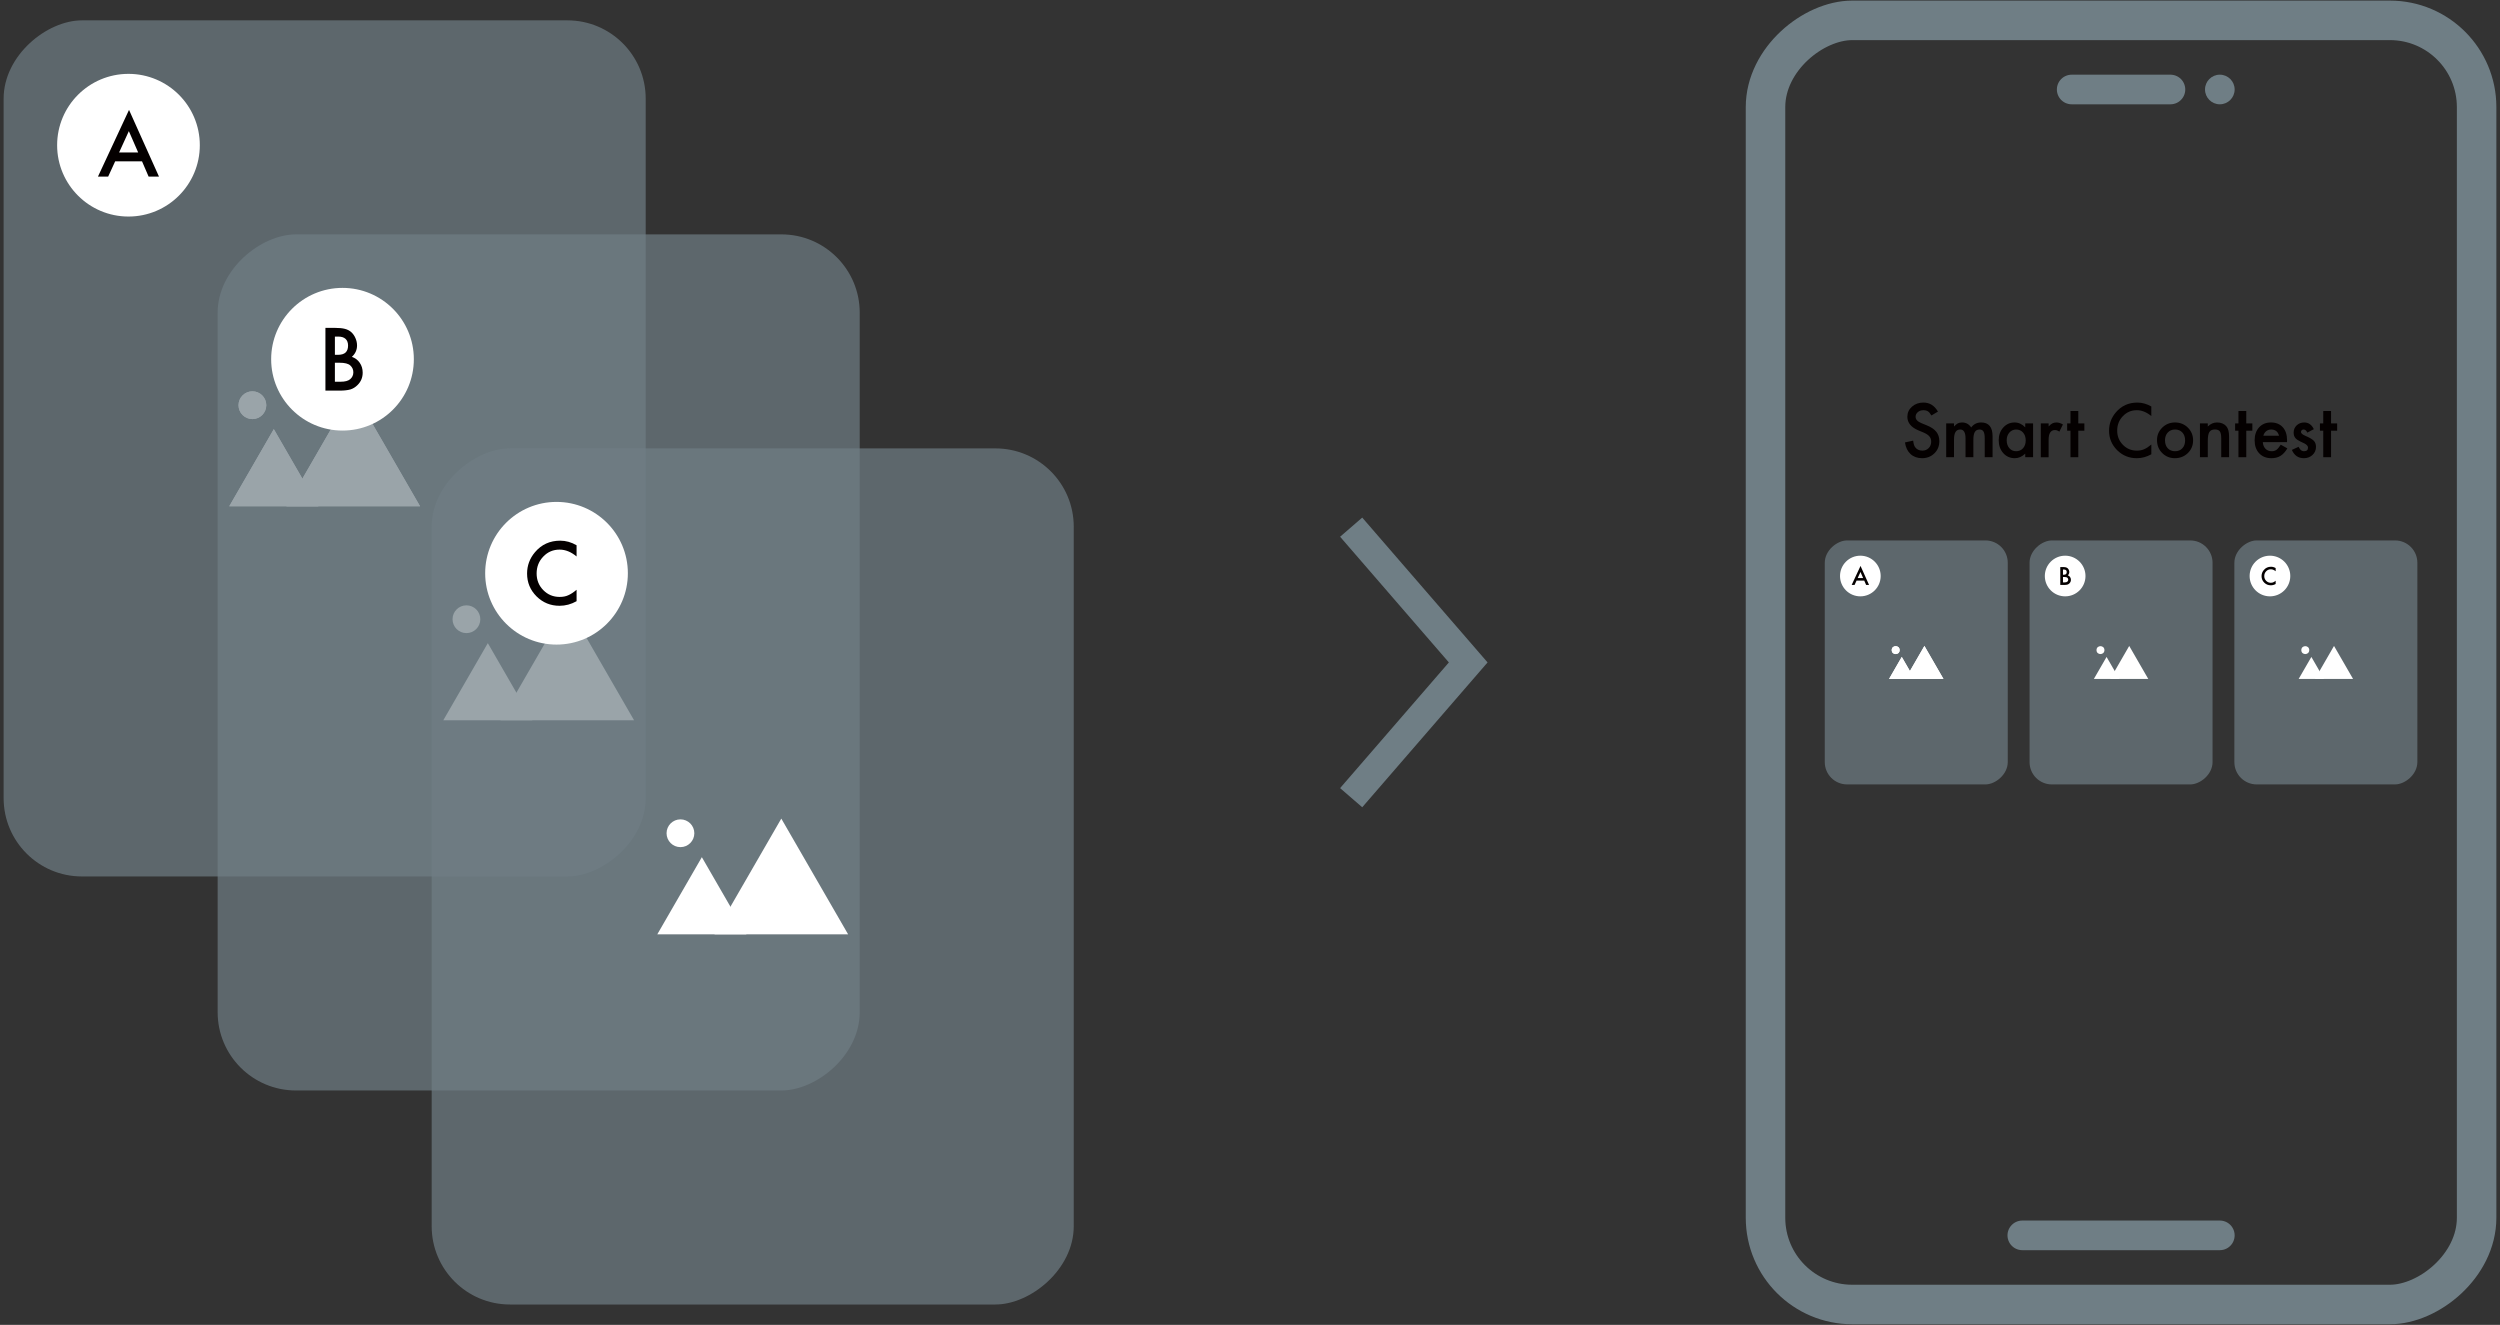 <?xml version="1.0" encoding="UTF-8"?><svg id="a" xmlns="http://www.w3.org/2000/svg" width="334" height="177" xmlns:xlink="http://www.w3.org/1999/xlink" viewBox="0 0 334 177"><rect x="0" y="0" width="334" height="177" fill="#333333" stroke="none"/><defs><style>.d,.e,.f,.g{fill:none;}.e{stroke-width:3.91px;}.e,.f{stroke-miterlimit:10;}.e,.f,.g{stroke:#6f7e85;}.h{fill:#040000;}.i{fill:#fff;}.j,.k{fill:#6f7e85;}.f{stroke-width:5.278px;}.l{clip-path:url(#b);}.g{stroke-linecap:round;stroke-linejoin:round;stroke-width:3.958px;}.k,.m{opacity:.7;}.m{fill:#6f7c81;}</style><clipPath id="b"><rect id="c" class="d" x="121.19" y="-299.23" width="97.845" height="130.46" rx="-19.155" ry="-19.155"/></clipPath></defs><g class="l"><path class="m" d="m240.659-72c-.673-5.719,0-27.588-1.682-36.672-1.682-9.084-3.364-13.794-4.71-17.495-1.346-3.701-1.346-14.13-2.355-22.878-1.657-14.364-.447-30.506-4.94-44.501-5.432-16.922-18.251-14.587-29.018-18.97-4.969-2.023-9.465-4.693-12.496-9.249-.323-.486-1.033-2.296-1.783-4.483h1.617c-.092-.105-.184-.21-.272-.318.131-.023.262-.049.393-.072.094-.015.188-.032.28-.052.411-.074.822-.147,1.233-.227h-.538c.363-.169.676-.415.896-.778-1.494-.195-2.874-1.199-3.582-2.607,3.817,1.433,8.374.321,11.215-2.736.121-.13.248-.307.187-.477-.038-.104-.136-.168-.227-.224-.414-.252-4.999-3.654-2.259-3.431,1.651.134,5.429.172,6.478-1.265-.84-.793-1.891-1.374-2.612-2.32-.089-.117-1.242-1.595-.549-1.105,1.105.781,3.328,1.331,4.571,1.072-1.399-1.164-2.687-2.31-3.279-4.199-.368-1.173,2.398-3.518,3.136-9.575.738-6.058-.738-13.483-3.136-20.713-2.398-7.23-4.611-15.437-13.28-20.127-8.669-4.69-13.834-1.368-13.834-1.368,0,0-5.165-3.322-13.834,1.368-8.669,4.69-10.882,12.897-13.28,20.127-2.398,7.23-3.873,14.656-3.136,20.713.738,6.057,3.504,8.402,3.136,9.575-.593,1.889-1.88,3.035-3.279,4.199,1.243.259,3.465-.291,4.571-1.072.693-.489-.46.988-.549,1.105-.721.946-1.771,1.528-2.611,2.32,1.05,1.436,4.827,1.399,6.478,1.265,2.74-.223-1.845,3.18-2.259,3.431-.092.056-.19.119-.227.224-.061.171.066.347.187.477,2.841,3.057,7.398,4.168,11.215,2.736-.708,1.408-2.087,2.413-3.582,2.607.52.859,1.559,1.071,2.553,1.125v.321h1.056c-.75,2.187-1.46,3.997-1.783,4.483-3.031,4.557-7.528,7.227-12.496,9.249-10.767,4.383-23.586,2.047-29.018,18.97-4.493,13.996-3.283,30.137-4.94,44.501-1.009,8.747-1.009,19.177-2.355,22.878-1.346,3.701-3.028,8.411-4.71,17.495-1.682,9.084-1.009,30.952-1.682,36.672-.673,5.719-.673,13.794,0,24.559.311,4.973.591,10.164,1.362,15.172.66,4.286,2.156,8.483,4.189,12.306.851,1.6,1.886,3.132,2.956,4.592,1.064,1.451,3.448,5.401,5.663,4.828.561-.145.971-.665,1.115-1.226.429-1.671-1.436-3.812-2.132-5.241-1.176-2.414-1.875-4.934-2.423-7.551-.332-1.583-.378-2.871.13-3.451,1.655-1.885,3.512,9.305,5.776,8.973,1.515-.222,1.09-3.924.654-8.58-.44-4.699-.443-10.219-2.407-14.598-1.851-4.128-4.59-8.229-4.116-12.961.673-6.729,8.747-34.317,9.757-43.4,1.009-9.084,3.173-30.279,4.855-35.662,1.675-5.36,3.963-19.392,3.987-19.513-.127.642,5.395,7.304,5.959,8.517,2.426,5.218,3.144,11.847,3.635,17.517,1.774,20.456-6.406,38.185-11.707,57.402-2.692,9.757-5.383,34.317-4.037,43.737,1.346,9.42,4.374,29.27,7.738,38.354,3.364,9.084,7.402,24.896,7.738,30.279.228,3.647.211,13.523-.076,22.618h-.002c-.137,4.328-.334,8.48-.597,11.699-.611,7.498-.673,20.859,3.365,39.701,4.21,19.648,11.513,48.835,11.503,65.347h.002c0,.014,0,.029,0,.043.275,4.532.021,9.159-1.655,13.452-1.935,4.956-2.917,8.293-3.092,10.626-.294,3.924,2.21,5.145,7.917,5.833,9.98,1.204,9.411-8.858,9.188-14.532-.113-2.881.574-7.257.422-10.14.01-.008.017-.017.017-.029,0,0-.096-2.001-.24-5.135h0c-.001-.023-.002-.045-.003-.068,0-.017,0-.034-.001-.051h.013c-.008-.112-.015-.224-.023-.336-.002-.08-.004-.16-.007-.24h-.01c-1.984-27.559,2.711-55.416,2.585-83.003-.066-14.452-1.253-22.537-1.627-32.433-.009-.243-.014-.489-.02-.735h.002c-.111-5.132.578-10.792.234-18.094-.501-10.633-.836-16.912-.221-31.386.336-7.901,2.934-20.171,2.773-27.852-.091-4.331.7-10.032,1.407-14.188.707,4.156,1.498,9.857,1.407,14.188-.161,7.681,2.337,19.956,2.774,27.852.658,11.903.28,20.752-.221,31.386-.344,7.301.346,12.962.234,18.094h-.01c-.005.246-.01.491-.02.735-.374,9.895-1.561,17.98-1.627,32.433-.126,27.587,4.569,55.444,2.586,83.003h-.01c-.002.08-.005.16-.007.24-.008.112-.014.224-.023.336h.013c0,.017,0,.034-.001.051-.001.023-.002.045-.003.068h0c-.144,3.133-.24,5.135-.24,5.135,0,.012.006.021.017.029-.153,2.882.535,7.258.422,10.14-.223,5.674-.791,15.736,9.188,14.532,5.707-.689,8.211-1.909,7.917-5.833-.175-2.333-1.158-5.67-3.092-10.626-1.676-4.293-1.93-8.92-1.655-13.452,0-.013,0-.029,0-.043h.002c-.01-16.512,7.293-45.699,11.503-65.347,4.038-18.842,3.976-32.203,3.365-39.701-.262-3.219-.46-7.371-.597-11.699h.01c-.287-9.095-.304-18.97-.076-22.618.336-5.383,4.374-21.196,7.738-30.279,3.364-9.084,6.392-28.934,7.738-38.354,1.346-9.42-1.346-33.98-4.037-43.737-5.301-19.218-13.481-36.946-11.707-57.402.492-5.67,1.209-12.299,3.636-17.517.564-1.213,6.086-7.874,5.959-8.517.024.121,2.793,14.153,4.468,19.513,1.682,5.383,3.364,26.579,4.374,35.662,1.009,9.084,9.084,36.672,9.757,43.4.473,4.732-2.265,8.833-4.116,12.961-1.964,4.379-1.967,9.9-2.407,14.598-.436,4.656-.862,8.357.654,8.58,2.263.332,4.121-10.858,5.776-8.973.508.579.462,1.867.13,3.451-.548,2.617-1.247,5.137-2.423,7.551-.696,1.429-2.56,3.571-2.132,5.241.144.561.554,1.081,1.115,1.226,2.214.573,4.598-3.377,5.663-4.828,1.071-1.46,2.105-2.991,2.957-4.592,2.033-3.823,3.529-8.02,4.189-12.306.771-5.008,1.051-10.199,1.362-15.172.673-10.766.673-18.84,0-24.559Z"/></g><g><polyline class="e" points="180.516 106.571 196.154 88.5 180.516 70.429"/><g><g><g><rect class="k" x="-13.812" y="17.017" width="114.374" height="85.78" rx="10.461" ry="10.461" transform="translate(103.282 16.532) rotate(90)"/><g><polygon class="i" points="36.58 57.33 30.63 67.636 42.53 67.636 36.58 57.33"/><polygon class="i" points="47.195 52.177 38.27 67.636 56.12 67.636 47.195 52.177"/><circle class="i" cx="33.721" cy="54.135" r="1.855"/></g></g><g><polygon class="i" points="36.58 57.33 30.63 67.636 42.53 67.636 36.58 57.33"/><polygon class="i" points="47.195 52.177 38.27 67.636 56.12 67.636 47.195 52.177"/><circle class="i" cx="33.721" cy="54.135" r="1.855"/></g><g><circle class="i" cx="17.164" cy="19.399" r="9.531"/><path class="h" d="m18.975,21.556h-3.589l-.934,2.036h-1.363l4.149-8.91,4.001,8.91h-1.385l-.879-2.036Zm-.516-1.188l-1.244-2.851-1.303,2.851h2.547Z"/></g></g><g><g><rect class="k" x="14.782" y="45.61" width="114.374" height="85.78" rx="10.461" ry="10.461" transform="translate(160.468 16.532) rotate(90)"/><g><polygon class="i" points="65.173 85.923 59.223 96.23 71.123 96.23 65.173 85.923"/><polygon class="i" points="75.788 80.77 66.863 96.23 84.714 96.23 75.788 80.77"/><circle class="i" cx="62.315" cy="82.729" r="1.855"/></g></g><g><circle class="i" cx="45.758" cy="47.993" r="9.531"/><path class="h" d="m43.477,52.187v-8.383h1.259c.561,0,1.008.043,1.341.131.336.087.621.233.853.439.235.214.421.48.559.799.141.322.212.648.212.977,0,.601-.23,1.109-.69,1.525.445.152.796.418,1.053.798.261.377.391.815.391,1.314,0,.655-.232,1.209-.695,1.661-.278.278-.591.472-.939.581-.38.105-.856.158-1.428.158h-1.917Zm1.265-4.783h.397c.471,0,.816-.104,1.034-.312s.329-.515.329-.92c0-.394-.112-.694-.337-.898-.224-.205-.55-.307-.977-.307h-.445v2.438Zm0,3.594h.782c.571,0,.991-.112,1.259-.336.282-.243.424-.55.424-.923,0-.362-.136-.666-.407-.912-.264-.243-.737-.364-1.417-.364h-.641v2.536Z"/></g></g><g><g><rect class="k" x="43.375" y="74.203" width="114.374" height="85.78" rx="10.461" ry="10.461" transform="translate(217.655 16.532) rotate(90)"/><g><polygon class="i" points="93.767 114.517 87.816 124.823 99.717 124.823 93.767 114.517"/><polygon class="i" points="104.382 109.364 95.457 124.823 113.307 124.823 104.382 109.364"/><circle class="i" cx="90.908" cy="111.322" r="1.855"/></g></g><g><circle class="i" cx="74.351" cy="76.586" r="9.531"/><path class="h" d="m77.031,72.848v1.498c-.731-.612-1.488-.918-2.27-.918-.861,0-1.586.31-2.176.929-.594.615-.891,1.368-.891,2.259,0,.879.297,1.621.891,2.226.593.605,1.32.907,2.183.907.445,0,.823-.073,1.135-.217.173-.073.353-.17.54-.293.187-.124.382-.272.589-.445v1.525c-.724.409-1.484.614-2.279.614-1.2,0-2.222-.418-3.069-1.255-.843-.843-1.266-1.86-1.266-3.051,0-1.068.353-2.02,1.059-2.856.869-1.024,1.992-1.537,3.371-1.537.755,0,1.481.205,2.183.614Z"/></g></g></g><g><g><g><g><rect class="k" x="239.715" y="76.277" width="32.596" height="24.447" rx="2.981" ry="2.981" transform="translate(344.513 -167.513) rotate(90)"/><g><polygon class="i" points="254.076 87.766 252.381 90.703 255.772 90.703 254.076 87.766"/><polygon class="i" points="257.102 86.297 254.558 90.703 259.645 90.703 257.102 86.297"/><circle class="i" cx="253.262" cy="86.855" r=".529"/></g></g><g><polygon class="i" points="254.076 87.766 252.381 90.703 255.772 90.703 254.076 87.766"/><polygon class="i" points="257.102 86.297 254.558 90.703 259.645 90.703 257.102 86.297"/><circle class="i" cx="253.262" cy="86.855" r=".529"/></g><g><circle class="i" cx="248.543" cy="76.956" r="2.716"/><path class="h" d="m249.061,77.567h-1.024l-.266.581h-.388l1.183-2.539,1.14,2.539h-.394l-.25-.581Zm-.147-.339l-.354-.812-.373.812h.727Z"/></g></g><g><g><rect class="k" x="267.077" y="76.277" width="32.596" height="24.447" rx="2.981" ry="2.981" transform="translate(371.874 -194.874) rotate(90)"/><g><polygon class="i" points="281.438 87.766 279.742 90.703 283.134 90.703 281.438 87.766"/><polygon class="i" points="284.463 86.297 281.919 90.703 287.007 90.703 284.463 86.297"/><circle class="i" cx="280.623" cy="86.855" r=".529"/></g></g><g><circle class="i" cx="275.905" cy="76.956" r="2.716"/><path class="h" d="m275.253,78.148v-2.389h.359c.161,0,.288.012.382.037.097.025.178.066.244.125.066.06.119.136.159.227s.06.184.06.278c0,.172-.066.315-.196.435.127.043.226.119.3.227s.111.232.111.374c0,.187-.066.345-.198.475-.08.079-.169.135-.268.165-.108.029-.244.045-.408.045h-.546Zm.36-1.364h.113c.135,0,.233-.029.295-.088.062-.06.094-.147.094-.263,0-.113-.032-.198-.097-.257-.063-.057-.156-.087-.278-.087h-.127v.694Zm0,1.025h.223c.164,0,.283-.032.36-.096.08-.07.121-.158.121-.264,0-.102-.039-.189-.116-.26-.076-.068-.21-.104-.405-.104h-.182v.724Z"/></g></g><g><g><rect class="k" x="294.438" y="76.277" width="32.596" height="24.447" rx="2.981" ry="2.981" transform="translate(399.236 -222.236) rotate(90)"/><g><polygon class="i" points="308.799 87.766 307.103 90.703 310.495 90.703 308.799 87.766"/><polygon class="i" points="311.824 86.297 309.281 90.703 314.368 90.703 311.824 86.297"/><circle class="i" cx="307.985" cy="86.855" r=".529"/></g></g><g><circle class="i" cx="303.266" cy="76.956" r="2.716"/><path class="h" d="m304.027,75.892v.427c-.209-.175-.424-.261-.646-.261-.246,0-.453.088-.622.264-.169.175-.254.39-.254.643,0,.25.085.462.254.634.17.173.377.26.623.26.127,0,.233-.022.323-.062.049-.022.101-.049.153-.083.054-.036.11-.077.169-.128v.436c-.206.116-.424.175-.649.175-.342,0-.634-.119-.875-.357-.24-.241-.36-.53-.36-.871,0-.305.101-.575.302-.813.247-.292.567-.438.962-.438.213,0,.422.057.622.175Z"/></g></g></g><g><rect class="f" x="197.594" y="40.998" width="171.56" height="95.003" rx="11.586" ry="11.586" transform="translate(371.874 -194.874) rotate(90)"/><line class="g" x1="270.179" y1="165.044" x2="296.569" y2="165.044"/><g><line class="g" x1="276.777" y1="11.956" x2="289.972" y2="11.956"/><circle class="j" cx="296.569" cy="11.956" r="1.979"/></g></g><g><path class="h" d="m258.911,54.989l-.877.52c-.164-.285-.32-.47-.469-.557-.155-.099-.354-.148-.598-.148-.3,0-.549.085-.747.255-.198.167-.297.377-.297.631,0,.349.26.631.779.844l.714.292c.581.235,1.007.521,1.276.86.269.339.404.755.404,1.246,0,.659-.22,1.203-.659,1.633-.442.433-.991.649-1.647.649-.622,0-1.135-.184-1.54-.552-.399-.368-.648-.886-.747-1.554l1.095-.241c.049.421.136.711.26.872.223.309.547.464.974.464.337,0,.617-.113.84-.339s.334-.512.334-.858c0-.139-.019-.268-.058-.383s-.099-.223-.181-.32-.188-.189-.318-.274-.285-.165-.464-.243l-.691-.288c-.98-.414-1.471-1.021-1.471-1.818,0-.538.206-.988.617-1.35.411-.365.923-.547,1.535-.547.826,0,1.471.402,1.934,1.206Z"/><path class="h" d="m260.01,56.567h1.044v.417c.201-.21.373-.353.515-.427.152-.077.342-.116.571-.116.51,0,.914.223,1.211.668.328-.445.772-.668,1.331-.668,1.017,0,1.526.617,1.526,1.851v2.793h-1.048v-2.51c0-.433-.053-.739-.158-.918-.108-.182-.286-.274-.533-.274-.288,0-.497.108-.629.325s-.197.564-.197,1.044v2.333h-1.048v-2.496c0-.804-.232-1.206-.696-1.206-.294,0-.508.11-.642.329-.135.22-.202.566-.202,1.039v2.333h-1.044v-4.518Z"/><path class="h" d="m270.571,56.567h1.048v4.518h-1.048v-.473c-.43.402-.892.603-1.387.603-.625,0-1.141-.226-1.549-.677-.405-.461-.608-1.036-.608-1.726,0-.677.203-1.242.608-1.693.405-.452.912-.677,1.522-.677.526,0,.997.216,1.415.649v-.524Zm-2.477,2.245c0,.433.116.786.348,1.058.238.275.538.413.9.413.387,0,.699-.133.937-.399.238-.275.357-.625.357-1.048s-.119-.773-.357-1.048c-.238-.269-.547-.404-.928-.404-.359,0-.659.136-.9.408-.238.275-.357.615-.357,1.021Z"/><path class="h" d="m272.652,56.567h1.044v.404c.192-.201.362-.339.51-.413.152-.077.331-.116.538-.116.275,0,.563.09.863.269l-.478.956c-.198-.142-.391-.213-.58-.213-.569,0-.854.43-.854,1.29v2.343h-1.044v-4.518Z"/><path class="h" d="m277.661,57.541v3.544h-1.044v-3.544h-.445v-.974h.445v-1.656h1.044v1.656h.812v.974h-.812Z"/><path class="h" d="m287.416,54.307v1.28c-.625-.523-1.271-.784-1.939-.784-.735,0-1.355.264-1.859.793-.507.526-.761,1.169-.761,1.93,0,.751.254,1.385.761,1.902.507.516,1.129.775,1.866.775.38,0,.702-.062.968-.186.148-.062.303-.145.462-.25.159-.105.326-.232.503-.38v1.304c-.619.349-1.268.524-1.948.524-1.023,0-1.897-.357-2.62-1.072-.721-.721-1.081-1.59-1.081-2.607,0-.912.302-1.726.905-2.44.742-.875,1.702-1.313,2.88-1.313.643,0,1.265.175,1.865.524Z"/><path class="h" d="m288.177,58.793c0-.653.235-1.208.702-1.665.467-.458,1.036-.687,1.707-.687s1.246.23,1.716.691c.464.461.696,1.027.696,1.698,0,.677-.235,1.245-.702,1.702-.47.455-1.045.682-1.729.682-.677,0-1.246-.232-1.704-.696-.458-.458-.687-1.033-.687-1.726Zm1.067.019c0,.452.121.809.362,1.072.247.266.575.399.98.399.408,0,.733-.131.977-.394s.368-.614.368-1.053-.124-.79-.368-1.053c-.247-.266-.572-.399-.977-.399-.399,0-.724.133-.971.399s-.371.609-.371,1.03Z"/><path class="h" d="m293.911,56.567h1.048v.417c.365-.362.776-.543,1.234-.543.526,0,.937.165,1.231.496.254.281.38.741.38,1.378v2.769h-1.048v-2.524c0-.445-.062-.753-.186-.923-.121-.173-.34-.26-.659-.26-.346,0-.594.114-.739.343-.142.226-.213.62-.213,1.183v2.18h-1.048v-4.518Z"/><path class="h" d="m300.102,57.541v3.544h-1.044v-3.544h-.445v-.974h.445v-1.656h1.044v1.656h.812v.974h-.812Z"/><path class="h" d="m305.548,59.072h-3.238c.028.371.148.666.362.886.213.216.489.325.823.325.26,0,.473-.062.643-.186.167-.124.359-.353.572-.687l.881.492c-.136.232-.281.43-.433.595-.152.165-.312.302-.486.408s-.362.186-.563.235c-.201.049-.417.074-.653.074-.674,0-1.215-.216-1.624-.649-.408-.436-.612-1.014-.612-1.735,0-.714.198-1.293.594-1.735.399-.436.928-.654,1.586-.654.665,0,1.191.212,1.577.636.383.421.575,1.004.575,1.749l-.006.246Zm-1.07-.854c-.145-.557-.498-.835-1.055-.835-.127,0-.244.019-.356.057-.111.039-.213.094-.305.167-.091.073-.169.161-.233.263s-.114.218-.148.348h2.097Z"/><path class="h" d="m309.126,57.337l-.863.459c-.136-.278-.306-.417-.507-.417-.096,0-.176.031-.244.094s-.102.145-.102.244c0,.173.201.345.603.515.554.238.925.458,1.116.659s.288.472.288.812c0,.436-.161.801-.482,1.095-.312.278-.69.417-1.132.417-.758,0-1.293-.37-1.608-1.109l.891-.413c.124.216.216.354.281.413.127.118.278.176.455.176.353,0,.529-.161.529-.482,0-.186-.136-.359-.408-.52-.105-.053-.21-.104-.315-.153s-.21-.101-.319-.153c-.303-.148-.516-.297-.64-.445-.158-.189-.238-.431-.238-.728,0-.393.136-.717.405-.974.275-.257.609-.385,1.002-.385.578,0,1.008.298,1.29.895Z"/><path class="h" d="m311.43,57.541v3.544h-1.042v-3.544h-.445v-.974h.445v-1.656h1.042v1.656h.813v.974h-.813Z"/></g></g></g></svg>